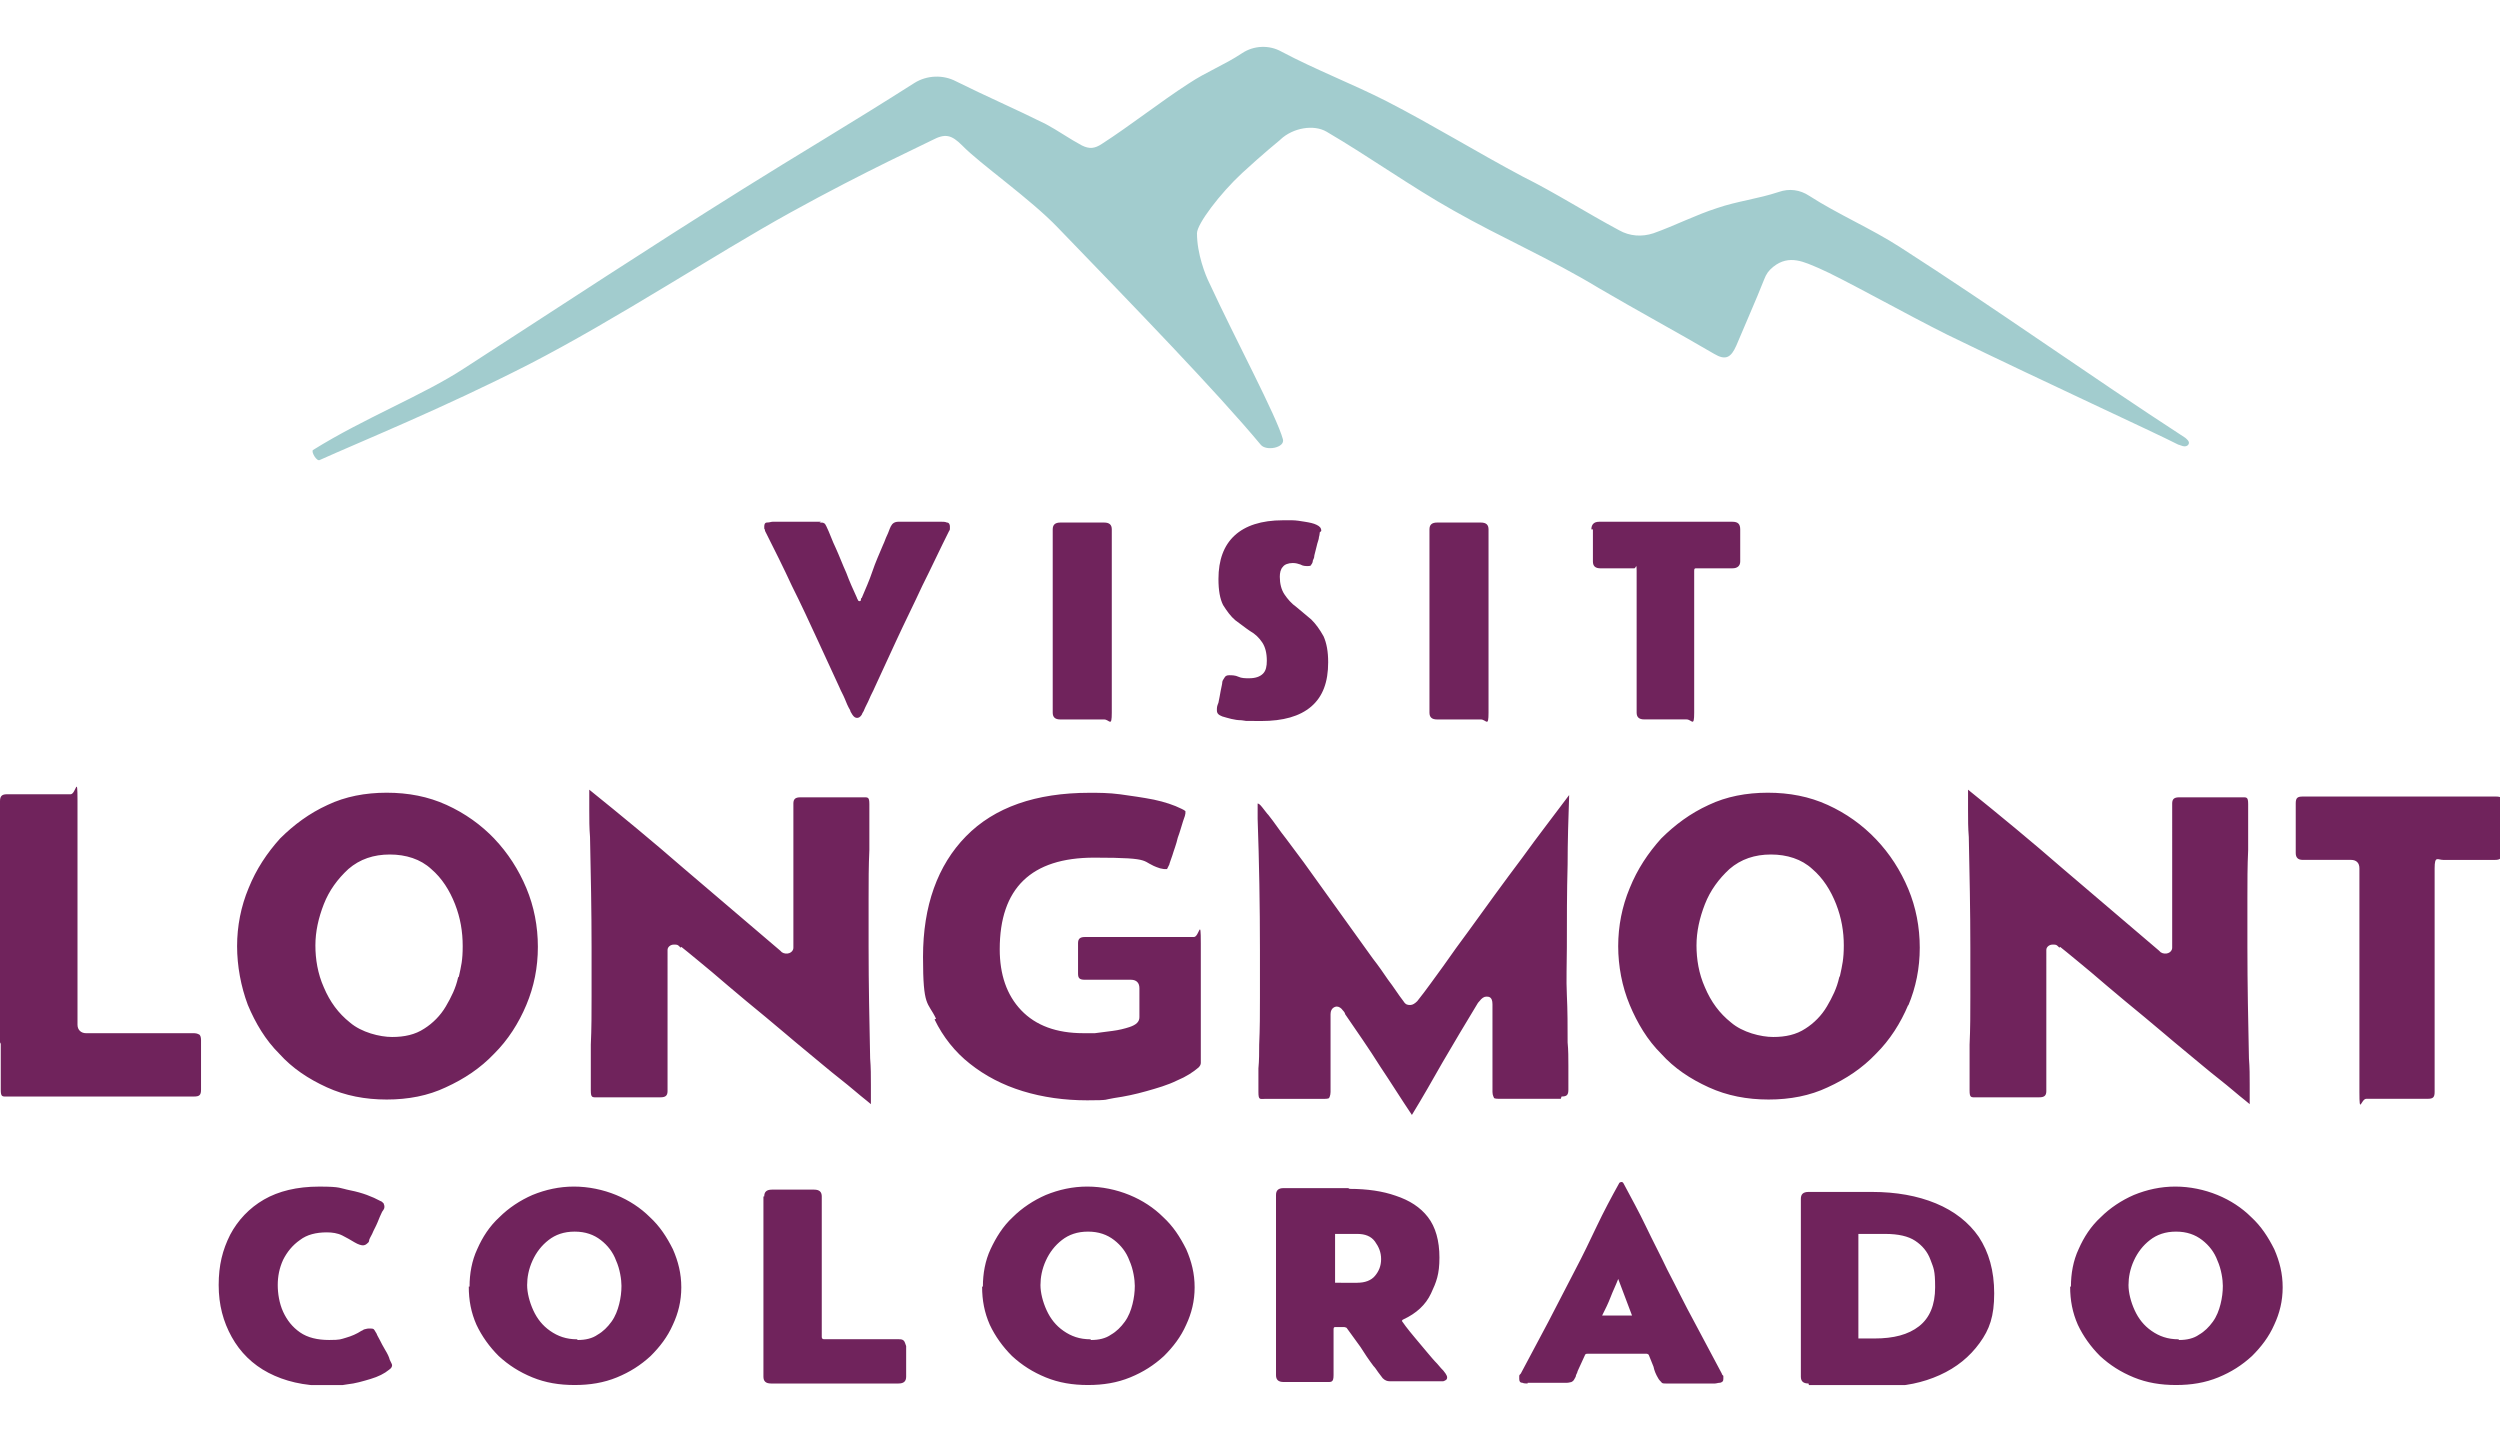 <svg xmlns="http://www.w3.org/2000/svg" width="102" height="59" fill="none"><g clip-path="url(#clip0_5444_3161)"><g clip-path="url(#clip1_5444_3161)"><path fill="#A2CCCE" d="M52.249 5.686c.501-.467 1.346-.623 1.878-.311 1.753 1.028 3.444 2.242 5.165 3.208 1.972 1.121 3.945 1.962 5.948 3.176 1.377.81 3.318 1.869 4.696 2.678.47.28.689.156.908-.343.376-.903.783-1.806 1.127-2.678.094-.249.188-.374.376-.529.657-.529 1.284-.187 1.878.062.877.374 3.6 1.9 5.228 2.709 4.164 2.024 8.39 3.955 9.423 4.484.063 0 .282.156.407 0 .094-.125-.094-.249-.125-.28-3.976-2.585-7.67-5.232-11.646-7.785-1.158-.747-2.536-1.339-3.694-2.087-.376-.249-.814-.311-1.252-.156-.845.28-1.69.374-2.505.654-.876.28-1.722.716-2.598 1.028-.47.156-.971.125-1.409-.125-1.284-.685-2.598-1.526-3.913-2.18-1.878-.997-3.694-2.118-5.572-3.083-1.409-.716-2.88-1.277-4.289-2.024-.501-.28-1.127-.249-1.597.062-.751.498-1.44.747-2.191 1.246-1.158.747-2.379 1.713-3.538 2.46-.282.187-.501.218-.814.062-.47-.249-1.002-.623-1.471-.872-1.252-.623-2.41-1.121-3.663-1.744-.532-.28-1.19-.249-1.69.062-2.692 1.713-4.915 3.021-6.95 4.298-4.132 2.585-7.138 4.578-11.427 7.349-1.659 1.09-4.07 2.024-6.167 3.332-.094.062.157.498.282.405 1.659-.747 5.04-2.118 8.515-3.893 3.631-1.869 7.576-4.484 10.675-6.197 3.099-1.713 5.635-2.865 5.792-2.958.532-.28.783-.218 1.221.218.72.747 2.786 2.18 3.913 3.363 3.099 3.208 6.449 6.664 8.265 8.844.219.28 1.002.124.908-.218-.25-.934-1.941-4.08-3.005-6.384-.157-.311-.501-1.183-.501-2.024 0-.374.939-1.619 1.847-2.46.845-.779 1.534-1.339 1.534-1.339"/><path fill="#70235C" d="M.031 42.589v1.869c0 .311.063.28.282.28H7.92c.219 0 .282-.062.282-.28v-2.024c0-.124-.031-.187-.063-.218 0 0-.094-.062-.219-.062H3.506c-.188 0-.344-.125-.344-.343v-9.156c0-1.09-.063-.249-.282-.249H.282C.094 32.406 0 32.468 0 32.686V42.527M27.8 38.634c.125.093.344.28.689.561.344.28.751.623 1.221 1.028.469.405.97.81 1.534 1.277.532.436 1.064.903 1.597 1.339.532.436 1.002.841 1.44 1.183.438.343.783.654 1.064.872.063.062.125.093.188.156v-.778c0-.374 0-.716-.031-1.09-.031-1.495-.063-3.021-.063-4.547v-1.993c0-.654 0-1.308.031-1.962v-1.869c0-.311-.063-.28-.282-.28H32.652c-.188 0-.282.062-.282.249V38.665c0 .218-.282.311-.47.187l-.063-.062c-1.315-1.121-2.63-2.242-3.945-3.363-1.252-1.09-2.536-2.149-3.85-3.208v.841c0 .374 0 .716.031 1.09.031 1.495.063 2.99.063 4.516v1.993c0 .654 0 1.308-.031 1.962v1.869c0 .311.063.28.282.28h2.567c.188 0 .282-.062.282-.249V38.758c0-.125.125-.218.251-.218s.157 0 .219.062l.063.062.031-.031ZM38.13 41.592c.344.716.845 1.339 1.44 1.806.626.498 1.346.872 2.16 1.121.814.249 1.69.374 2.63.374.939 0 .689-.031 1.096-.093.438-.062.877-.156 1.315-.28.438-.124.876-.249 1.252-.436.376-.156.657-.343.876-.529.063-.062.094-.124.094-.187v-4.889c0-1.09-.063-.249-.282-.249h-4.445c-.188 0-.282.062-.282.249v1.246c0 .187.063.249.282.249h1.878c.219 0 .344.124.344.343v1.183c0 .187-.125.311-.407.405-.188.062-.438.125-.689.156-.25.031-.501.062-.72.093h-.47c-1.096 0-1.941-.311-2.536-.934-.595-.623-.877-1.464-.877-2.491 0-2.491 1.284-3.737 3.851-3.737 2.567 0 1.816.156 2.692.436.125.031.188.031.188.031h.094c.031-.062.063-.124.094-.187 0-.031.063-.187.125-.374.063-.218.157-.436.219-.716.094-.249.157-.498.219-.685.063-.156.094-.28.094-.311v-.093c-.031-.031-.094-.062-.157-.093-.313-.156-.689-.28-1.127-.374-.47-.093-.939-.156-1.377-.218-.47-.062-.877-.062-1.252-.062-2.191 0-3.882.592-5.04 1.775-1.158 1.183-1.753 2.834-1.753 4.92s.188 1.806.532 2.522M63.708 44.738c.219 0 .282-.062.282-.28v-.965c0-.311 0-.654-.031-.965 0-.654 0-1.308-.031-1.931-.031-.623 0-1.277 0-1.931 0-1.121 0-2.273.031-3.394 0-.934.031-1.9.063-2.834-.626.841-1.284 1.682-1.91 2.554-.751.997-1.471 1.993-2.191 2.99-.344.467-.689.934-1.033 1.433-.344.467-.689.965-1.064 1.433-.094.093-.188.156-.282.156-.094 0-.188 0-.282-.156-.219-.28-.407-.592-.626-.872-.188-.28-.407-.592-.626-.872l-1.409-1.962c-.47-.654-.939-1.308-1.409-1.962l-.72-.965c-.251-.311-.47-.654-.72-.965-.063-.062-.125-.156-.25-.311-.094-.124-.157-.156-.188-.156v.623c.063 1.775.094 3.581.094 5.356v1.931c0 .623 0 1.277-.031 1.931 0 .311 0 .654-.031.965v.965c0 .343.063.28.282.28h2.41c.157 0 .188-.031.188-.031s.063-.093.063-.249v-3.176c0-.28.219-.311.25-.311.094 0 .188.062.251.156.063.062.094.125.094.156.47.685.97 1.401 1.44 2.149.438.654.845 1.308 1.284 1.962.438-.716.845-1.433 1.252-2.149.47-.81.939-1.588 1.409-2.367 0 0 .031-.062.094-.125.094-.125.188-.187.282-.187.094 0 .25 0 .25.311V44.551c0 .156.063.218.063.249 0 0 .031.031.188.031h2.536l.031-.093ZM75.039 39.88c-.094.436-.282.81-.501 1.183-.219.374-.532.685-.876.903-.376.249-.814.343-1.315.343-.501 0-1.252-.187-1.722-.592-.469-.374-.814-.841-1.064-1.433-.251-.561-.344-1.152-.344-1.713 0-.561.125-1.121.344-1.682.219-.56.564-1.028 1.002-1.433.47-.405 1.033-.592 1.69-.592s1.252.187 1.69.592c.438.374.751.872.971 1.433.219.561.313 1.121.313 1.682 0 .56-.063.81-.157 1.246m2.786 1.214c.313-.747.47-1.526.47-2.367s-.157-1.651-.47-2.398c-.313-.747-.751-1.433-1.315-2.024-.564-.592-1.221-1.059-1.972-1.401-.751-.343-1.565-.498-2.442-.498-.876 0-1.69.156-2.41.498-.751.343-1.377.81-1.941 1.37-.532.592-.97 1.246-1.284 2.024-.313.747-.47 1.557-.47 2.367 0 .81.157 1.651.47 2.398.313.747.72 1.433 1.284 1.993.532.592 1.19 1.028 1.941 1.37.751.343 1.565.498 2.442.498.877 0 1.69-.156 2.41-.498.751-.343 1.409-.778 1.972-1.37.564-.56 1.002-1.246 1.315-1.993M18.69 39.88c-.094.436-.282.81-.501 1.183-.219.374-.532.685-.876.903-.376.249-.814.343-1.315.343s-1.252-.187-1.722-.592c-.469-.374-.814-.841-1.064-1.433-.25-.561-.344-1.152-.344-1.713 0-.561.125-1.121.344-1.682.219-.56.564-1.028 1.002-1.433.47-.405 1.033-.592 1.69-.592s1.252.187 1.69.592c.438.374.751.872.971 1.433.219.561.313 1.121.313 1.713 0 .592-.063.81-.157 1.246m1.471-5.606c-.564-.592-1.221-1.059-1.972-1.401-.751-.343-1.565-.498-2.442-.498-.877 0-1.69.156-2.41.498-.751.343-1.377.81-1.941 1.37-.532.592-.97 1.246-1.284 2.024-.313.747-.47 1.557-.47 2.367 0 .81.157 1.651.438 2.398.313.747.72 1.433 1.284 1.993.532.592 1.19 1.028 1.941 1.37.751.343 1.565.498 2.442.498.877 0 1.69-.156 2.41-.498.751-.343 1.409-.778 1.972-1.37.564-.56 1.002-1.246 1.315-1.993.313-.747.47-1.526.47-2.367 0-.841-.157-1.651-.47-2.398-.313-.747-.751-1.433-1.315-2.024M84.055 38.634c.125.093.344.28.689.561.344.28.751.623 1.221 1.028.47.405.971.81 1.534 1.277.532.436 1.064.903 1.597 1.339.532.436 1.002.841 1.44 1.183.438.343.783.654 1.064.872.063.062.125.093.188.156v-.778c0-.374 0-.716-.031-1.09-.031-1.495-.063-3.021-.063-4.547v-1.993c0-.654 0-1.308.031-1.962v-1.869c0-.311-.063-.28-.282-.28h-2.536c-.188 0-.282.062-.282.249V38.665c0 .218-.282.311-.47.187l-.063-.062c-1.315-1.121-2.63-2.242-3.945-3.363-1.252-1.09-2.536-2.149-3.851-3.208v.841c0 .374 0 .716.031 1.09.031 1.495.063 3.021.063 4.516v1.993c0 .654 0 1.308-.031 1.962v1.869c0 .311.063.28.282.28h2.567c.188 0 .282-.062.282-.249V38.758c0-.125.125-.218.25-.218.125 0 .157 0 .219.062l.063.062.031-.031ZM102.118 34.772v-1.993c0-.218-.062-.28-.281-.28h-7.889c-.219 0-.282.062-.282.28v2.024c0 .187.094.28.282.28H95.92c.219 0 .344.124.344.343V44.551c0 .965.063.28.282.28h2.505c.219 0 .282-.062.282-.28v-9.124c0-.529.125-.343.344-.343h2.128c.188 0 .282-.062.282-.28M33.434 21.319c.094 0 .157 0 .188.031.031 0 .063.062.094.124.063.125.125.28.188.436.063.156.125.311.188.436.157.343.282.685.438 1.028.125.343.282.685.438 1.028 0 0 0 .031.031.062 0 .031.031.062.063.062s.063 0 .063-.062c0-.031 0-.062.031-.062.157-.374.313-.716.438-1.09.125-.374.282-.716.438-1.09.063-.124.094-.249.157-.374.063-.124.094-.249.157-.374.063-.124.157-.187.313-.187h1.753c.063 0 .157 0 .219.031.094 0 .125.093.125.156v.093c0 .031 0 .062-.031.093-.376.747-.72 1.495-1.096 2.242-.344.747-.72 1.495-1.064 2.242l-.876 1.9c-.063.156-.157.311-.219.467-.063.156-.157.311-.219.467 0 .031-.063.093-.094.187-.063.093-.125.125-.188.125-.063 0-.125-.031-.188-.125-.063-.093-.094-.156-.094-.187-.094-.156-.157-.311-.219-.467-.063-.156-.157-.311-.219-.467l-.876-1.9c-.344-.747-.689-1.495-1.064-2.242-.344-.747-.72-1.495-1.096-2.242 0 0 0-.062-.031-.093v-.093c0-.093.031-.156.125-.156.094 0 .157-.031.219-.031h1.972l-.063.031ZM42.951 21.6c0-.187.094-.28.313-.28h1.784c.219 0 .313.093.313.28v7.474c0 .623-.094.28-.313.28h-1.784c-.219 0-.313-.093-.313-.28v-7.474ZM53.845 21.724s0 .093-.031.187c0 .093-.063.218-.094.374-.031.125-.063.249-.094.374 0 .125-.063.187-.063.218 0 .062-.031.125-.063.156 0 .062-.094.062-.157.062-.063 0-.188 0-.282-.062-.094-.031-.188-.062-.313-.062-.188 0-.344.062-.407.156-.094.093-.125.249-.125.405 0 .28.063.529.188.716.125.187.282.374.501.529.188.156.376.311.595.498.188.187.344.405.501.685.125.28.188.623.188 1.059 0 .81-.219 1.401-.689 1.806-.47.405-1.158.592-2.035.592-.876 0-.532 0-.814-.031-.282 0-.564-.093-.783-.156-.157-.062-.219-.124-.219-.249 0-.125 0-.156.063-.311.031-.156.063-.311.094-.498.031-.156.063-.28.063-.343 0-.062.063-.125.094-.187.031-.062.094-.093.188-.093.094 0 .25 0 .376.062.125.062.282.062.438.062.251 0 .438-.062.564-.187.125-.125.157-.311.157-.529 0-.311-.063-.561-.188-.747-.125-.187-.282-.343-.501-.467-.188-.125-.376-.28-.595-.436-.188-.156-.344-.374-.501-.623-.125-.249-.188-.592-.188-1.059 0-.778.219-1.37.657-1.775.438-.405 1.096-.623 1.972-.623h.376c.157 0 .344.031.532.062.188.031.344.062.47.125.125.062.188.124.188.249M58.322 21.6c0-.187.094-.28.313-.28h1.784c.219 0 .313.093.313.28v7.474c0 .623-.094.28-.313.28h-1.784c-.219 0-.313-.093-.313-.28v-7.474ZM64.928 21.599c0-.187.094-.311.313-.311h5.447c.219 0 .313.093.313.311v1.308c0 .187-.125.28-.313.28h-1.471c-.063 0-.094 0-.094.093v5.792c0 .623-.094.28-.313.28h-1.722c-.219 0-.313-.093-.313-.28V23.281c0-.343-.031-.093-.094-.093h-1.377c-.219 0-.313-.093-.313-.28v-1.308M15.12 54.205c.063 0 .125 0 .157.062.031.062.063.093.094.156 0 .031.063.125.125.249.063.124.125.249.219.405.094.156.157.28.188.405.063.125.094.187.094.218 0 .062-.031.125-.125.187-.188.156-.438.28-.751.374-.313.093-.626.187-.939.218-.313.062-.595.062-.877.062-.908 0-1.69-.187-2.348-.529-.657-.343-1.158-.841-1.503-1.464s-.532-1.308-.532-2.118c0-.81.157-1.433.47-2.055.313-.592.783-1.09 1.377-1.433s1.346-.529 2.254-.529c.908 0 .814.062 1.284.156.47.093.877.249 1.221.436.031 0 .094.062.125.093 0 .031.031.062.031.125s0 .093-.094.218c-.063.124-.125.28-.188.436-.063.156-.157.311-.219.467-.063.124-.125.218-.125.28 0 .062-.063.093-.094.124-.031.031-.094.062-.157.062s-.188-.031-.344-.125c-.157-.093-.313-.187-.501-.28-.188-.093-.407-.125-.626-.125-.438 0-.814.093-1.096.311-.313.218-.532.498-.689.81-.157.343-.219.685-.219 1.028 0 .343.063.747.219 1.09.157.343.376.623.689.841.313.218.72.311 1.19.311.469 0 .469-.031.689-.093.219-.062.438-.156.626-.28.031 0 .094-.062.125-.062.031 0 .094-.031.157-.031M19.158 52.492c0-.529.094-1.059.313-1.526.219-.498.501-.934.908-1.308.376-.374.845-.685 1.346-.903.532-.218 1.096-.343 1.69-.343s1.19.125 1.722.343c.532.218 1.002.529 1.377.903.407.374.689.81.939 1.308.219.498.344.997.344 1.557 0 .56-.125 1.059-.344 1.526-.219.498-.532.903-.908 1.277-.407.374-.845.654-1.377.872-.532.218-1.096.311-1.722.311-.626 0-1.19-.093-1.722-.311-.532-.218-.971-.498-1.377-.872-.376-.374-.689-.81-.908-1.277-.219-.498-.313-.997-.313-1.557m4.445 2.18c.313 0 .595-.062.814-.218.219-.125.407-.311.564-.529.157-.218.25-.467.313-.716.063-.249.094-.498.094-.747 0-.249-.063-.685-.219-1.028-.125-.343-.344-.623-.626-.841-.282-.218-.626-.343-1.064-.343s-.783.124-1.064.343c-.282.218-.501.498-.657.841-.157.343-.219.685-.219.997 0 .311.094.685.25 1.028.157.343.376.623.689.841.313.218.657.343 1.096.343M31.18 48.817c0-.187.094-.28.313-.28h1.722c.219 0 .313.093.313.28v5.73c0 .062.031.093.094.093h3.005c.125 0 .188 0 .25.062.031.031.063.124.094.218V56.167c0 .187-.094.28-.313.28h-5.197c-.219 0-.313-.093-.313-.28V48.817M40.102 52.492c0-.529.094-1.059.313-1.526.219-.467.501-.934.908-1.308.376-.374.845-.685 1.346-.903.532-.218 1.096-.343 1.69-.343s1.19.125 1.722.343c.532.218 1.002.529 1.377.903.407.374.689.81.939 1.308.219.498.344.997.344 1.557 0 .56-.125 1.059-.344 1.526-.219.498-.532.903-.908 1.277-.407.374-.845.654-1.377.872-.532.218-1.096.311-1.722.311-.626 0-1.19-.093-1.722-.311-.532-.218-.971-.498-1.377-.872-.376-.374-.689-.81-.908-1.277-.219-.498-.313-.997-.313-1.557m4.445 2.18c.313 0 .595-.062.814-.218.219-.125.407-.311.564-.529.157-.218.251-.467.313-.716.063-.249.094-.498.094-.747 0-.249-.063-.685-.219-1.028-.125-.343-.344-.623-.626-.841-.282-.218-.626-.343-1.064-.343-.438 0-.783.124-1.064.343-.282.218-.501.498-.657.841-.157.343-.219.685-.219.997 0 .311.094.685.251 1.028.157.343.376.623.689.841.313.218.657.343 1.096.343M55.066 48.506c.72 0 1.346.093 1.878.28.564.187 1.002.467 1.315.872.313.405.47.965.47 1.651 0 .685-.125.997-.344 1.464-.219.467-.595.81-1.127 1.059-.031 0-.063.062-.063.062s.063.093.157.218c.094.125.219.28.376.467.157.187.313.374.47.561.157.187.313.374.438.498.125.156.219.249.25.28.031.031.063.093.094.125.031.062.063.093.063.156 0 .093-.063.124-.157.156h-2.191c-.094 0-.188-.031-.282-.125-.063-.093-.125-.156-.188-.249-.063-.093-.125-.187-.188-.249-.188-.249-.376-.529-.532-.779-.188-.249-.376-.529-.564-.778 0 0-.063-.031-.094-.031h-.344c-.063 0-.094 0-.094.093v1.869c0 .311-.094.28-.313.28h-1.722c-.219 0-.313-.093-.313-.28V48.755c0-.187.094-.28.313-.28h2.63l.063.031Zm.313 3.83c.313 0 .564-.093.72-.28.157-.187.25-.405.25-.685 0-.28-.094-.498-.25-.716-.157-.218-.407-.311-.72-.311h-.908v1.993H55.379ZM62.329 56.447c-.063 0-.157 0-.219-.031-.094 0-.125-.062-.125-.156v-.124c0-.031.031-.062.063-.093.376-.716.751-1.401 1.127-2.118.376-.716.72-1.401 1.096-2.118.313-.592.595-1.183.876-1.775.282-.592.595-1.183.908-1.744 0-.031.063-.062.094-.062.031 0 .063 0 .094.062.313.592.626 1.152.908 1.744.282.592.595 1.183.876 1.775.376.716.72 1.433 1.096 2.118.376.716.751 1.401 1.127 2.118 0 .031.031.062.063.093v.124c0 .093-.031.125-.125.156-.094 0-.157.031-.219.031h-2.004c-.094 0-.157 0-.188-.062-.031-.031-.094-.093-.125-.156-.094-.156-.157-.311-.188-.467-.063-.156-.125-.311-.188-.467 0-.031-.063-.062-.094-.062h-2.41c-.031 0-.063 0-.094.031-.063.125-.094.218-.157.343-.063.124-.094.218-.157.343 0 .031-.031.093-.063.156 0 .062-.031.093-.063.156-.031.062-.063.093-.125.125-.031 0-.094.031-.188.031h-1.597v.031Zm3.037-2.772h1.221c-.094-.249-.188-.498-.282-.747-.094-.249-.188-.498-.282-.747-.094.249-.219.498-.313.747-.094.249-.219.498-.344.747ZM73.788 56.447c-.219 0-.313-.093-.313-.28v-7.256c0-.187.094-.28.313-.28h2.598c.971 0 1.847.156 2.598.467.751.311 1.346.778 1.753 1.37.407.623.626 1.37.626 2.304 0 .934-.188 1.464-.595 2.024-.407.561-.939.997-1.628 1.308-.689.311-1.44.467-2.285.467H73.819l-.031-.125Zm2.035-1.837h.657c.783 0 1.377-.156 1.816-.498.438-.343.657-.872.657-1.588 0-.716-.063-.779-.188-1.121-.125-.343-.344-.592-.626-.779-.282-.187-.689-.28-1.221-.28h-1.096v4.266ZM84.494 52.492c0-.529.094-1.059.313-1.526.219-.498.501-.934.908-1.308.376-.374.845-.685 1.346-.903.532-.218 1.096-.343 1.69-.343.595 0 1.19.125 1.722.343.532.218 1.002.529 1.377.903.407.374.689.81.939 1.308.219.498.344.997.344 1.557 0 .56-.125 1.059-.344 1.526-.219.498-.532.903-.908 1.277-.407.374-.845.654-1.377.872-.532.218-1.096.311-1.722.311-.626 0-1.19-.093-1.722-.311-.532-.218-.971-.498-1.377-.872-.376-.374-.689-.81-.908-1.277-.219-.498-.313-.997-.313-1.557m4.445 2.18c.313 0 .595-.062.814-.218.219-.125.407-.311.564-.529.157-.218.251-.467.313-.716.063-.249.094-.498.094-.747 0-.249-.063-.685-.219-1.028-.125-.343-.344-.623-.626-.841-.282-.218-.626-.343-1.064-.343-.438 0-.783.124-1.064.343-.282.218-.501.498-.657.841-.157.343-.219.685-.219.997 0 .311.094.685.251 1.028.157.343.376.623.689.841.313.218.657.343 1.096.343"/></g></g><defs><clipPath id="clip0_5444_3161"><path fill="#fff" d="M0 0h102v58.194H0z"/></clipPath><clipPath id="clip1_5444_3161"><path fill="#fff" d="M0 1.856h102.15v54.654H0z"/></clipPath></defs></svg>